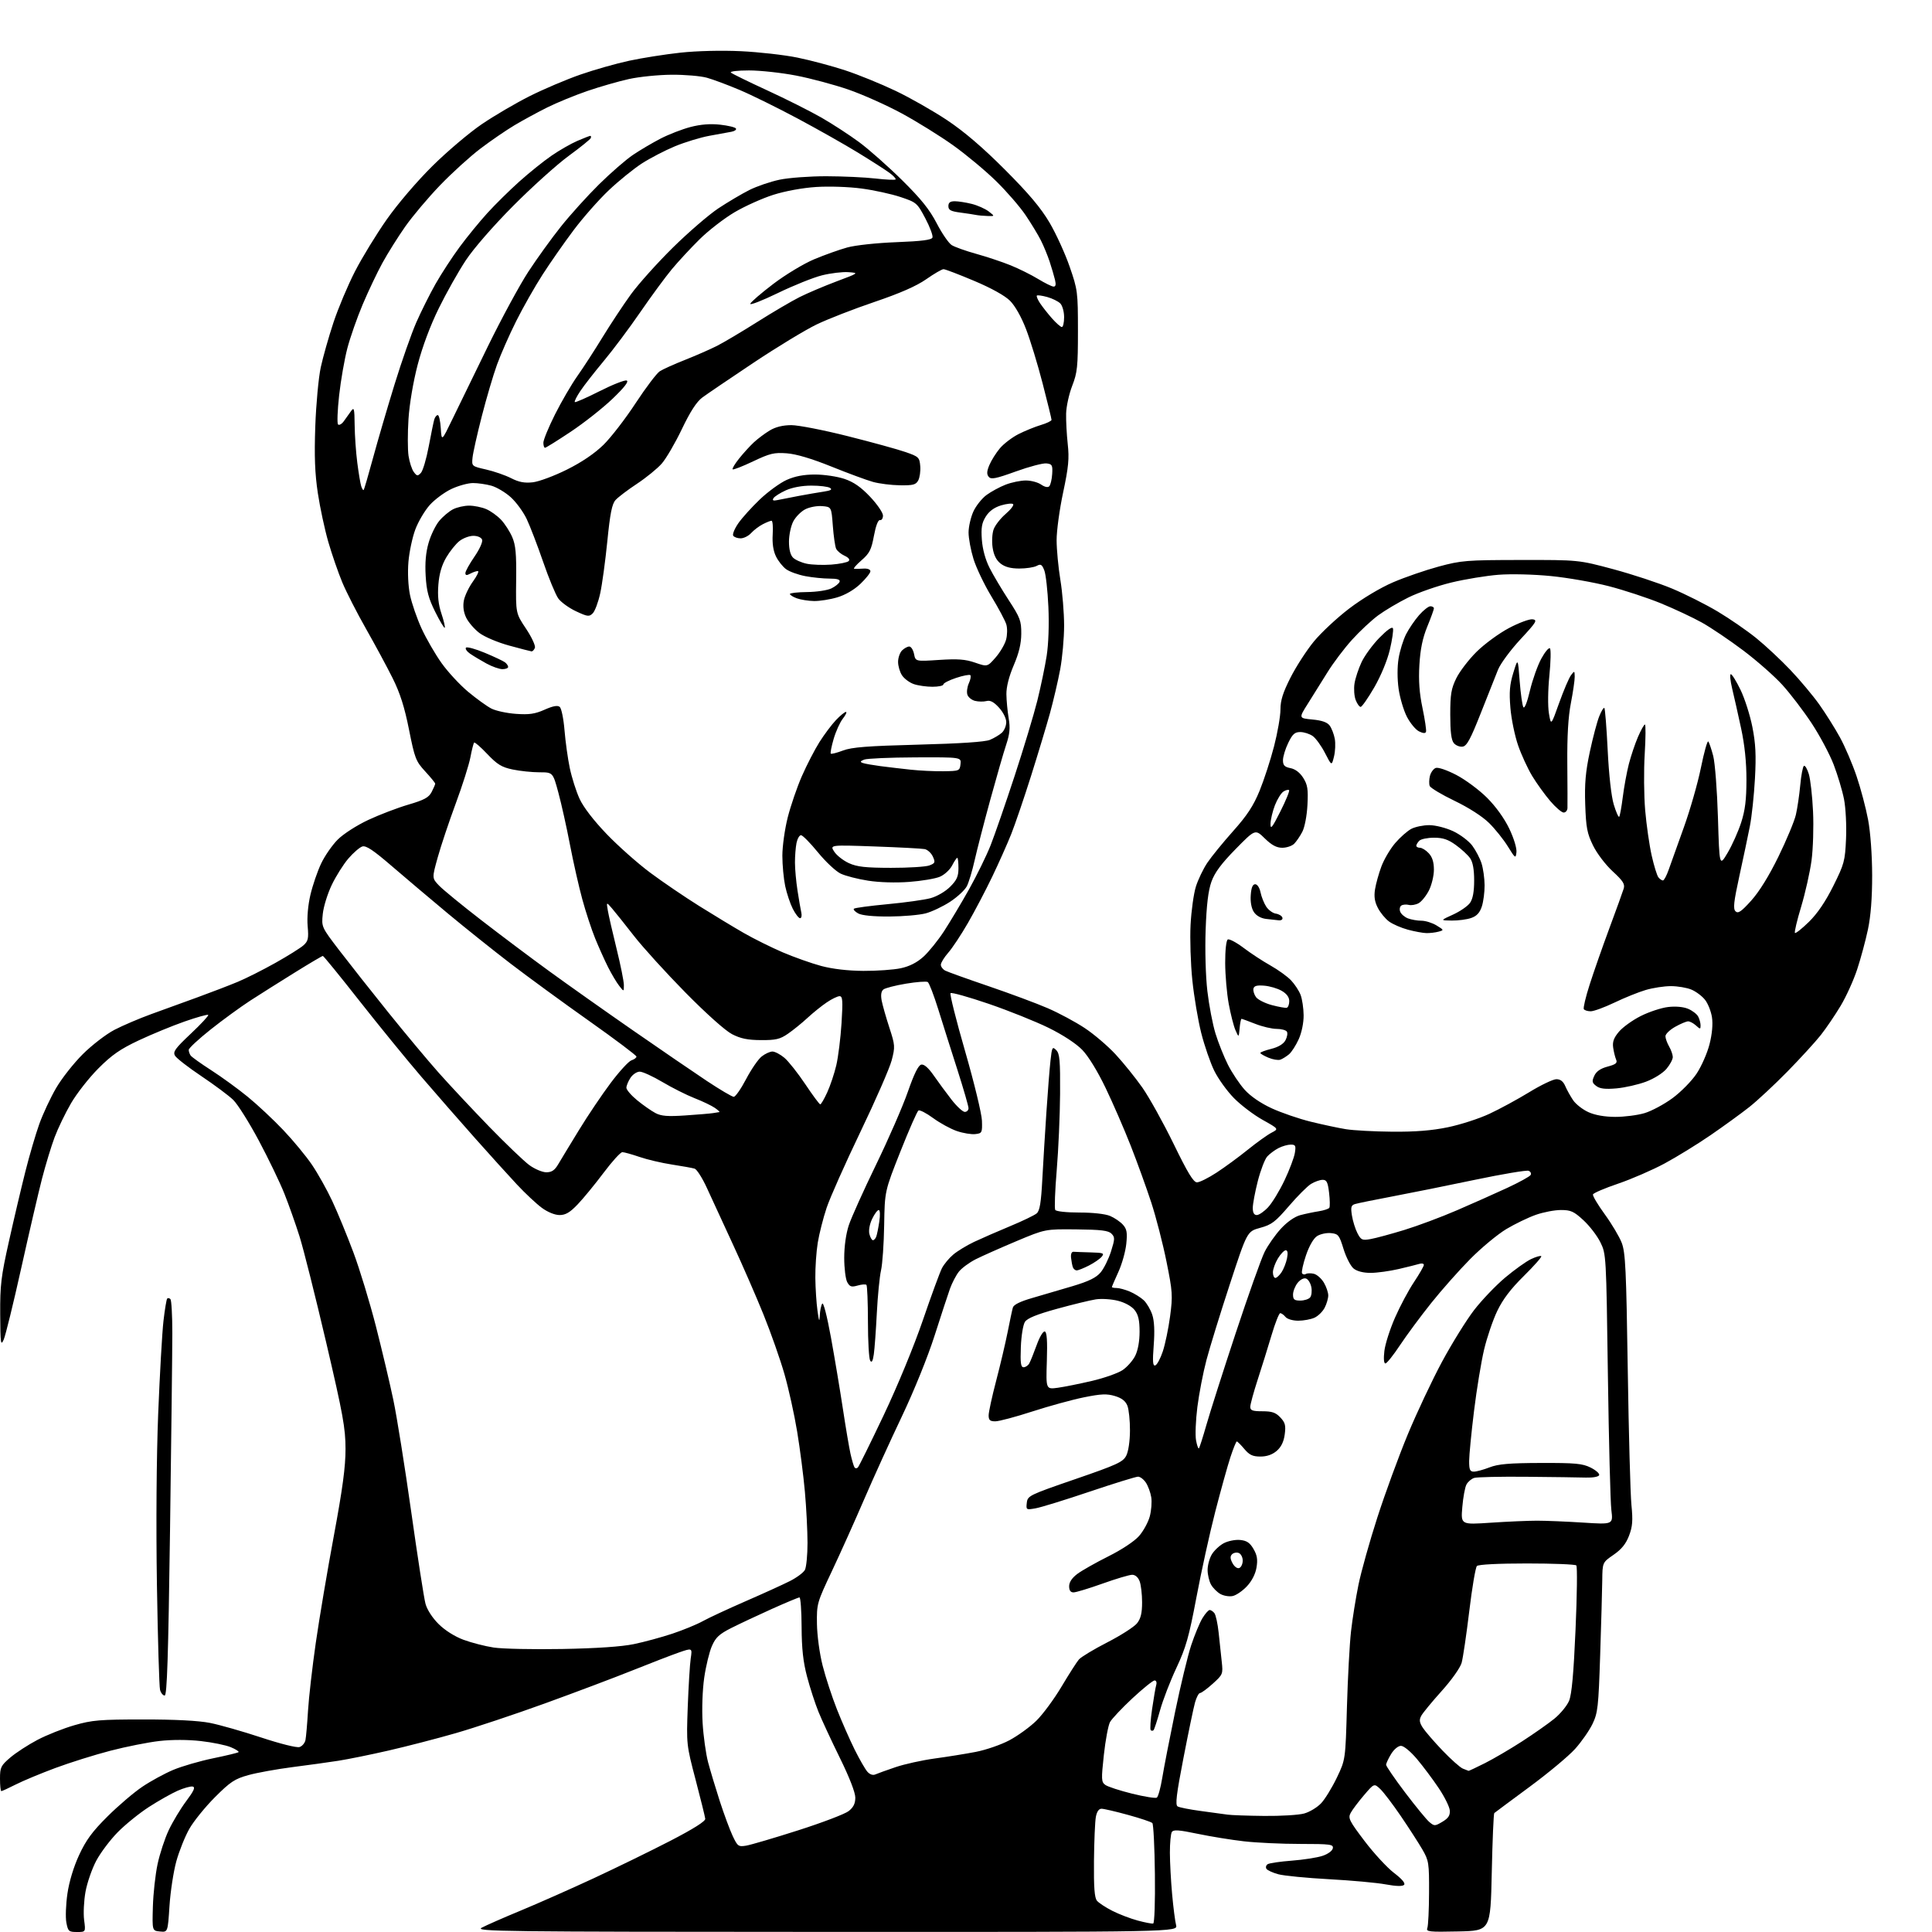 <?xml version="1.0" encoding="UTF-8" standalone="no"?>
<svg 
  version="1.1" 
  xmlns="http://www.w3.org/2000/svg" 
  xmlns:xlink="http://www.w3.org/1999/xlink" 
  xmlns:svg="http://www.w3.org/2000/svg"
  xmlns:rdf="http://www.w3.org/1999/02/22-rdf-syntax-ns#"
  xmlns:cc="http://creativecommons.org/ns#"
  xmlns:dc="http://purl.org/dc/elements/1.1/"
  viewBox="0 0 768 768"
  width="768"
  height="768"
>
<style>svg {background-color: white; }</style>"
<path stroke="none" fill="black" fill-rule="evenodd" d="M30.58,768.00C27.34,768.00 27.04,767.73 26.38,764.25C25.99,762.19 26.18,757.02 26.80,752.77C27.49,747.99 29.26,742.14 31.44,737.42C34.19,731.48 36.68,728.08 42.73,722.07C47.00,717.82 53.23,712.51 56.56,710.27C59.89,708.02 65.42,705.01 68.85,703.56C72.28,702.12 79.43,700.04 84.73,698.95C90.03,697.86 94.58,696.76 94.83,696.50C95.09,696.24 93.70,695.35 91.73,694.53C89.77,693.71 84.41,692.62 79.83,692.10C74.73,691.52 68.36,691.51 63.40,692.07C58.94,692.57 50.17,694.31 43.90,695.94C37.63,697.57 27.78,700.66 22.00,702.81C16.22,704.96 9.15,707.90 6.28,709.36C3.41,710.81 0.83,712.00 0.53,712.00C0.24,712.00 0.00,709.79 0.00,707.08C0.00,702.55 0.33,701.87 4.09,698.65C6.34,696.73 11.20,693.57 14.89,691.63C18.57,689.69 25.17,687.07 29.55,685.81C36.62,683.77 39.65,683.51 57.00,683.51C69.64,683.50 78.96,683.99 83.50,684.89C87.35,685.65 96.49,688.26 103.82,690.68C111.41,693.19 117.97,694.83 119.07,694.48C120.13,694.14 121.19,692.88 121.43,691.68C121.67,690.48 122.13,685.25 122.44,680.05C122.75,674.86 124.14,662.71 125.53,653.05C126.92,643.40 130.15,624.25 132.71,610.50C136.18,591.84 137.36,583.09 137.35,576.00C137.34,567.69 136.37,562.35 129.63,533.50C125.38,515.35 120.63,496.45 119.07,491.50C117.51,486.55 114.80,478.90 113.05,474.50C111.30,470.10 106.72,460.60 102.88,453.39C99.03,446.18 94.45,438.90 92.69,437.21C90.94,435.51 85.26,431.29 80.08,427.81C74.90,424.34 70.18,420.68 69.58,419.67C68.66,418.10 69.57,416.83 75.88,410.88C79.94,407.06 83.04,403.71 82.78,403.44C82.51,403.17 78.29,404.35 73.39,406.06C68.50,407.77 60.30,411.15 55.17,413.56C47.78,417.04 44.45,419.35 39.10,424.72C35.38,428.45 30.49,434.69 28.23,438.58C25.96,442.47 23.03,448.55 21.71,452.08C20.38,455.61 18.14,463.00 16.71,468.50C15.29,474.00 11.58,489.98 8.46,504.00C5.35,518.02 2.20,530.85 1.48,532.50C0.30,535.19 0.15,534.13 0.08,522.42C0.01,510.89 0.42,507.44 3.56,493.42C5.51,484.66 8.44,472.24 10.06,465.81C11.67,459.38 14.18,450.83 15.62,446.81C17.06,442.79 20.06,436.38 22.28,432.56C24.49,428.74 29.28,422.67 32.90,419.06C36.53,415.45 42.20,411.09 45.50,409.37C48.80,407.66 55.33,404.87 60.00,403.17C64.67,401.48 73.00,398.45 78.50,396.45C84.00,394.44 91.20,391.68 94.50,390.30C97.80,388.93 104.55,385.53 109.50,382.75C114.45,379.97 119.47,376.83 120.65,375.77C122.50,374.10 122.73,373.07 122.30,368.17C122.00,364.74 122.43,359.81 123.40,355.69C124.28,351.94 126.19,346.37 127.64,343.30C129.09,340.23 132.07,335.93 134.26,333.74C136.50,331.50 141.79,328.10 146.37,325.95C150.84,323.86 158.03,321.11 162.34,319.85C168.68,317.99 170.45,317.02 171.59,314.82C172.37,313.32 173.00,311.84 173.00,311.53C173.00,311.21 171.21,309.01 169.01,306.63C165.30,302.60 164.87,301.49 162.59,290.05C160.81,281.10 159.06,275.59 156.11,269.65C153.88,265.17 149.12,256.34 145.53,250.02C141.94,243.71 137.67,235.36 136.05,231.47C134.43,227.57 131.94,220.36 130.51,215.44C129.09,210.52 127.21,201.78 126.34,196.00C125.17,188.19 124.91,181.40 125.33,169.50C125.64,160.70 126.62,150.12 127.51,146.00C128.41,141.88 130.68,133.85 132.57,128.16C134.46,122.47 138.30,113.35 141.11,107.89C143.91,102.43 149.60,93.13 153.74,87.23C158.10,81.02 165.75,72.08 171.89,66.00C177.73,60.22 186.56,52.74 191.50,49.38C196.45,46.01 205.04,40.98 210.60,38.19C216.15,35.41 225.19,31.57 230.69,29.66C236.19,27.74 244.92,25.26 250.09,24.15C255.27,23.03 264.45,21.59 270.50,20.93C277.02,20.23 286.80,19.99 294.50,20.35C301.65,20.69 311.77,21.83 317.00,22.90C322.23,23.97 330.77,26.25 336.00,27.97C341.23,29.69 350.23,33.35 356.00,36.11C361.77,38.86 371.00,44.12 376.50,47.78C383.30,52.32 390.66,58.61 399.50,67.47C408.97,76.96 413.78,82.67 417.21,88.50C419.80,92.90 423.40,100.78 425.20,106.00C428.39,115.20 428.49,116.01 428.50,131.50C428.50,145.79 428.26,148.13 426.21,153.39C424.96,156.62 423.87,161.57 423.80,164.39C423.73,167.20 424.02,172.65 424.44,176.50C425.08,182.28 424.76,185.64 422.61,195.77C421.17,202.51 420.01,211.06 420.02,214.77C420.03,218.47 420.70,225.55 421.51,230.50C422.33,235.45 422.99,243.61 423.00,248.64C423.00,253.67 422.29,261.54 421.43,266.14C420.57,270.74 418.74,278.55 417.38,283.50C416.01,288.45 412.62,299.70 409.84,308.50C407.06,317.30 403.52,327.66 401.99,331.53C400.45,335.39 397.05,343.03 394.42,348.51C391.79,353.99 387.44,362.27 384.75,366.93C382.07,371.58 378.55,376.89 376.93,378.73C375.32,380.57 374.00,382.71 374.00,383.50C374.00,384.29 374.79,385.34 375.75,385.84C376.71,386.34 384.48,389.13 393.00,392.03C401.52,394.94 412.10,398.87 416.50,400.78C420.90,402.68 427.49,406.22 431.15,408.64C434.81,411.05 440.35,415.77 443.46,419.13C446.57,422.49 451.36,428.43 454.10,432.33C456.84,436.24 462.43,446.31 466.53,454.71C472.16,466.28 474.42,470.00 475.83,470.00C476.85,470.00 480.35,468.26 483.59,466.14C486.84,464.02 492.43,459.93 496.00,457.04C499.57,454.16 503.82,451.11 505.43,450.28C508.36,448.76 508.36,448.76 501.93,445.17C498.39,443.20 493.25,439.30 490.50,436.50C487.75,433.70 484.22,428.79 482.66,425.59C481.10,422.39 478.78,415.66 477.51,410.64C476.24,405.61 474.64,396.16 473.97,389.63C473.30,383.11 472.98,373.21 473.27,367.63C473.56,362.06 474.51,355.23 475.38,352.45C476.25,349.68 478.30,345.40 479.94,342.95C481.59,340.50 486.21,334.83 490.22,330.34C495.77,324.12 498.26,320.32 500.71,314.34C502.47,310.03 505.06,302.07 506.46,296.66C507.86,291.25 509.00,284.66 509.00,282.03C509.00,278.42 509.99,275.29 512.99,269.37C515.18,265.04 519.34,258.60 522.24,255.05C525.14,251.51 531.51,245.57 536.39,241.86C541.62,237.89 548.77,233.62 553.78,231.47C558.45,229.46 566.61,226.65 571.89,225.22C580.90,222.79 582.94,222.63 604.50,222.60C627.50,222.57 627.50,222.57 641.29,226.26C648.87,228.30 659.39,231.76 664.65,233.96C669.92,236.16 678.11,240.28 682.86,243.12C687.61,245.96 694.50,250.71 698.16,253.68C701.83,256.65 707.93,262.35 711.72,266.34C715.51,270.33 720.68,276.50 723.20,280.05C725.72,283.60 729.42,289.48 731.41,293.12C733.41,296.75 736.38,303.71 738.02,308.57C739.67,313.44 741.73,321.22 742.60,325.87C743.54,330.90 744.19,339.84 744.21,347.91C744.22,356.96 743.66,364.17 742.53,369.50C741.60,373.90 739.68,381.02 738.26,385.32C736.85,389.63 733.89,396.15 731.69,399.82C729.49,403.50 725.95,408.71 723.82,411.42C721.69,414.12 715.72,420.65 710.56,425.92C705.39,431.19 698.54,437.57 695.33,440.10C692.13,442.63 685.23,447.63 680.00,451.23C674.77,454.82 666.54,459.89 661.70,462.50C656.86,465.10 648.55,468.71 643.23,470.52C637.92,472.32 633.42,474.25 633.23,474.80C633.05,475.36 635.16,478.91 637.92,482.70C640.68,486.49 643.71,491.59 644.66,494.04C646.14,497.91 646.46,504.57 647.06,544.50C647.44,569.80 648.10,593.98 648.52,598.23C649.14,604.49 648.96,606.81 647.56,610.49C646.32,613.73 644.56,615.89 641.41,618.06C637.00,621.10 637.00,621.10 636.92,628.30C636.87,632.26 636.50,645.62 636.09,658.00C635.42,678.56 635.15,680.91 633.05,685.28C631.79,687.91 628.67,692.38 626.13,695.21C623.58,698.05 615.42,704.85 608.00,710.32C600.58,715.80 594.27,720.48 594.00,720.72C593.73,720.96 593.27,731.59 593.00,744.33C592.50,767.50 592.50,767.50 579.63,767.78C568.03,768.03 566.82,767.90 567.39,766.42C567.74,765.51 568.05,759.17 568.07,752.33C568.12,740.56 567.97,739.62 565.41,735.19C563.91,732.61 560.07,726.65 556.87,721.95C553.67,717.25 549.98,712.39 548.65,711.14C546.25,708.89 546.25,708.89 542.19,713.64C539.96,716.25 537.58,719.41 536.91,720.67C535.81,722.73 536.31,723.76 542.42,731.82C546.12,736.70 551.39,742.41 554.12,744.50C557.35,746.96 558.76,748.64 558.13,749.27C557.50,749.90 554.93,749.83 550.83,749.07C547.35,748.42 537.24,747.50 528.38,747.02C519.51,746.54 510.41,745.65 508.17,745.05C505.92,744.44 503.78,743.46 503.41,742.86C503.05,742.26 503.29,741.44 503.95,741.03C504.62,740.62 508.91,739.99 513.50,739.64C518.09,739.29 523.56,738.44 525.66,737.75C527.84,737.04 529.62,735.75 529.81,734.75C530.12,733.15 528.97,733.00 516.82,732.99C509.50,732.99 499.45,732.52 494.50,731.95C489.55,731.39 481.25,730.04 476.06,728.96C468.61,727.40 466.46,727.25 465.83,728.24C465.39,728.93 465.04,732.65 465.05,736.50C465.06,740.35 465.46,747.77 465.94,753.00C466.41,758.23 467.12,763.74 467.51,765.25C468.22,768.00 468.22,768.00 328.36,767.96C198.53,767.92 188.72,767.80 191.50,766.29C193.15,765.39 200.12,762.33 207.00,759.48C213.88,756.63 226.93,750.85 236.00,746.64C245.07,742.42 258.80,735.72 266.50,731.74C275.64,727.01 280.45,723.98 280.35,723.00C280.26,722.17 278.54,715.20 276.52,707.50C272.87,693.61 272.85,693.38 273.39,678.50C273.70,670.25 274.23,661.60 274.57,659.27C275.21,655.04 275.21,655.04 269.85,656.90C266.91,657.93 258.65,661.11 251.50,663.98C244.35,666.85 228.68,672.76 216.68,677.11C204.68,681.46 188.70,686.79 181.18,688.95C173.66,691.12 161.65,694.22 154.50,695.86C147.35,697.50 138.35,699.33 134.50,699.93C130.65,700.53 122.43,701.67 116.23,702.46C110.04,703.26 102.16,704.68 98.73,705.63C93.30,707.14 91.59,708.27 85.43,714.43C81.55,718.32 76.97,723.98 75.26,727.00C73.54,730.02 71.22,735.83 70.09,739.90C68.97,743.97 67.74,751.98 67.37,757.70C66.70,768.10 66.70,768.10 63.60,767.80C60.50,767.50 60.50,767.50 60.77,758.00C60.91,752.77 61.76,745.12 62.64,741.00C63.52,736.88 65.52,730.79 67.09,727.48C68.65,724.17 71.77,718.99 74.02,715.98C77.10,711.86 77.74,710.42 76.60,710.18C75.77,710.01 73.06,710.77 70.58,711.86C68.10,712.96 62.96,715.87 59.15,718.33C55.34,720.80 49.78,725.30 46.79,728.34C43.80,731.38 39.96,736.48 38.26,739.68C36.56,742.88 34.64,748.42 33.99,752.00C33.34,755.58 33.10,760.64 33.44,763.25C34.07,768.00 34.07,768.00 30.58,768.00zM458.41,764.63C458.93,764.49 459.22,756.01 459.09,744.95C458.97,734.25 458.51,725.14 458.08,724.70C457.65,724.25 453.29,722.79 448.40,721.45C443.51,720.10 438.77,719.00 437.87,719.00C436.80,719.00 436.01,720.15 435.62,722.25C435.28,724.04 434.95,731.91 434.87,739.74C434.77,750.22 435.08,754.40 436.06,755.57C436.78,756.44 439.55,758.26 442.20,759.60C444.86,760.95 449.39,762.68 452.26,763.45C455.14,764.23 457.91,764.76 458.41,764.63zM296.58,733.68C298.38,733.39 307.69,730.65 317.27,727.59C326.86,724.53 335.90,721.08 337.35,719.94C339.26,718.44 340.00,716.93 340.00,714.56C340.00,712.56 337.63,706.45 333.92,698.92C330.57,692.12 326.73,683.85 325.38,680.53C324.03,677.21 321.98,670.90 320.82,666.50C319.27,660.64 318.69,655.36 318.65,646.75C318.62,640.29 318.24,635.00 317.80,635.00C317.37,635.00 312.42,637.07 306.80,639.59C301.18,642.12 293.94,645.52 290.71,647.15C285.92,649.57 284.50,650.88 283.00,654.31C281.99,656.61 280.61,662.28 279.94,666.90C279.24,671.78 278.97,679.33 279.30,684.90C279.62,690.18 280.60,697.20 281.47,700.50C282.35,703.80 284.43,710.74 286.10,715.91C287.78,721.09 290.08,727.33 291.23,729.77C293.19,733.93 293.52,734.18 296.58,733.68zM573.38,724.18C575.73,722.78 576.45,721.68 576.32,719.71C576.22,718.27 574.24,714.26 571.91,710.80C569.59,707.33 565.70,702.14 563.27,699.25C560.74,696.25 558.02,694.00 556.91,694.00C555.80,694.00 554.13,695.38 552.99,697.25C551.90,699.04 551.01,700.96 551.00,701.53C551.00,702.09 554.39,707.04 558.54,712.53C562.69,718.01 567.02,723.29 568.17,724.27C570.17,725.96 570.40,725.95 573.38,724.18zM502.50,721.86C509.10,721.93 516.27,721.50 518.44,720.89C520.61,720.29 523.65,718.45 525.19,716.80C526.73,715.15 529.53,710.58 531.42,706.65C534.84,699.50 534.84,699.50 535.43,678.50C535.76,666.95 536.49,653.45 537.05,648.50C537.61,643.55 538.94,635.23 540.01,630.00C541.07,624.77 544.45,612.72 547.52,603.21C550.58,593.70 556.03,578.85 559.61,570.21C563.20,561.57 569.34,548.54 573.26,541.26C577.19,533.98 582.90,524.78 585.95,520.81C589.01,516.84 594.56,511.03 598.29,507.89C602.03,504.75 606.67,501.43 608.62,500.51C610.57,499.59 612.40,499.06 612.68,499.35C612.97,499.63 609.85,503.17 605.75,507.22C600.52,512.38 597.38,516.52 595.17,521.15C593.44,524.77 591.09,531.67 589.95,536.48C588.81,541.29 587.00,552.26 585.95,560.86C584.89,569.46 584.02,578.41 584.01,580.75C584.00,584.24 584.33,585.00 585.87,585.00C586.91,585.00 589.72,584.24 592.12,583.30C595.56,581.97 599.93,581.59 612.50,581.55C626.23,581.51 629.04,581.77 632.29,583.38C634.37,584.42 635.91,585.77 635.70,586.38C635.48,587.03 633.26,587.44 630.41,587.36C627.71,587.28 617.06,587.13 606.75,587.04C596.44,586.94 587.10,587.15 586.00,587.50C584.90,587.85 583.52,589.03 582.94,590.12C582.35,591.21 581.61,595.25 581.29,599.10C580.70,606.10 580.70,606.10 592.60,605.30C599.15,604.86 607.42,604.50 611.00,604.50C614.58,604.50 622.84,604.84 629.37,605.26C641.25,606.02 641.25,606.02 640.54,600.26C640.15,597.09 639.53,572.90 639.16,546.50C638.50,498.83 638.48,498.47 636.16,493.80C634.88,491.21 631.85,487.27 629.43,485.05C625.65,481.55 624.42,481.00 620.50,481.00C618.00,481.00 613.49,481.86 610.49,482.92C607.48,483.98 602.21,486.53 598.76,488.59C595.32,490.66 588.90,495.98 584.50,500.42C580.10,504.86 573.08,512.77 568.91,518.00C564.73,523.23 559.16,530.76 556.51,534.75C553.87,538.74 551.26,542.00 550.71,542.00C550.11,542.00 549.95,540.05 550.31,537.03C550.63,534.29 552.54,528.33 554.54,523.78C556.54,519.22 559.93,512.86 562.09,509.64C564.24,506.41 566.00,503.34 566.00,502.82C566.00,502.29 565.21,502.11 564.25,502.40C563.29,502.70 559.58,503.62 556.00,504.46C552.42,505.29 547.41,505.98 544.86,505.99C541.91,505.99 539.44,505.36 538.07,504.25C536.89,503.29 535.10,499.80 534.08,496.50C532.38,490.95 532.00,490.48 529.05,490.18C527.29,490.01 524.81,490.55 523.54,491.38C522.12,492.31 520.40,495.31 519.13,499.08C517.98,502.48 517.29,505.66 517.59,506.15C517.89,506.63 518.58,506.76 519.13,506.42C519.67,506.09 521.11,506.06 522.32,506.36C523.53,506.67 525.30,508.24 526.26,509.86C527.22,511.48 528.00,513.77 528.00,514.95C528.00,516.13 527.36,518.34 526.57,519.85C525.79,521.37 523.97,523.15 522.53,523.81C521.09,524.46 518.18,525.00 516.08,525.00C513.89,525.00 511.71,524.36 511.00,523.50C510.32,522.67 509.37,522.00 508.91,522.00C508.44,522.00 506.89,525.94 505.46,530.75C504.03,535.56 501.54,543.55 499.93,548.50C498.32,553.45 497.00,558.29 497.00,559.25C497.00,560.67 497.90,561.00 501.83,561.00C505.66,561.00 507.13,561.51 508.96,563.46C510.89,565.51 511.18,566.63 510.70,570.21C510.31,573.12 509.29,575.22 507.51,576.75C505.77,578.24 503.59,579.00 501.03,579.00C497.98,579.00 496.65,578.38 494.65,576.00C493.27,574.35 491.91,573.00 491.65,573.00C491.38,573.00 490.24,575.81 489.11,579.25C487.98,582.69 485.26,592.48 483.06,601.00C480.87,609.52 477.50,624.83 475.59,635.01C472.63,650.71 471.42,654.96 467.64,663.01C465.19,668.23 462.26,675.82 461.14,679.87C460.01,683.93 458.84,687.49 458.54,687.79C458.24,688.09 457.74,688.07 457.42,687.75C457.10,687.43 457.35,683.64 457.98,679.34C458.61,675.03 459.35,670.71 459.63,669.75C459.91,668.79 459.61,668.00 458.96,668.00C458.32,668.00 454.35,671.20 450.14,675.11C445.94,679.03 441.93,683.29 441.23,684.58C440.54,685.88 439.44,691.74 438.80,697.60C437.74,707.37 437.78,708.37 439.38,709.53C440.33,710.23 445.11,711.79 450.00,713.00C454.88,714.21 459.31,714.92 459.85,714.59C460.38,714.26 461.36,710.73 462.01,706.75C462.66,702.76 464.96,690.95 467.12,680.50C469.28,670.05 472.16,658.12 473.52,654.00C474.89,649.88 476.90,645.04 477.99,643.25C479.08,641.46 480.37,640.00 480.86,640.00C481.35,640.00 482.20,640.56 482.74,641.25C483.29,641.94 484.05,645.42 484.43,649.00C484.81,652.58 485.36,657.77 485.66,660.54C486.20,665.44 486.10,665.68 482.10,669.29C479.84,671.33 477.57,673.00 477.04,673.00C476.52,673.00 475.62,674.69 475.04,676.75C474.46,678.81 472.39,688.78 470.43,698.90C467.65,713.23 467.14,717.47 468.11,718.07C468.80,718.50 473.00,719.32 477.43,719.91C481.87,720.49 486.62,721.14 488.00,721.35C489.38,721.56 495.90,721.79 502.50,721.86zM347.94,705.37C348.80,704.99 352.43,703.68 356.00,702.47C359.57,701.26 366.55,699.72 371.50,699.04C376.45,698.37 383.81,697.19 387.86,696.41C391.91,695.63 397.95,693.55 401.28,691.77C404.61,689.99 409.42,686.51 411.96,684.02C414.51,681.53 419.00,675.45 421.95,670.50C424.90,665.55 428.01,660.68 428.87,659.68C429.73,658.68 434.83,655.60 440.22,652.84C445.60,650.08 450.90,646.67 452.00,645.27C453.48,643.39 454.00,641.22 454.00,636.93C454.00,633.74 453.56,629.98 453.02,628.57C452.43,627.00 451.28,626.00 450.07,626.00C448.97,626.00 443.68,627.57 438.29,629.50C432.91,631.42 427.71,633.00 426.75,633.00C425.56,633.00 425.00,632.22 425.00,630.55C425.00,628.96 426.13,627.25 428.25,625.66C430.04,624.31 435.59,621.18 440.58,618.68C445.92,616.02 450.95,612.68 452.79,610.59C454.51,608.63 456.43,605.12 457.05,602.80C457.68,600.47 457.94,597.05 457.64,595.18C457.34,593.31 456.39,590.71 455.52,589.39C454.66,588.08 453.25,587.00 452.39,587.00C451.53,587.00 442.88,589.68 433.16,592.95C423.45,596.23 413.78,599.21 411.67,599.58C407.92,600.24 407.85,600.20 408.17,597.38C408.49,594.59 409.10,594.29 427.37,588.00C444.05,582.26 446.41,581.17 447.69,578.67C448.55,577.01 449.16,572.90 449.18,568.67C449.20,564.73 448.74,560.29 448.16,558.80C447.41,556.92 445.91,555.75 443.18,554.94C440.00,553.98 437.71,554.08 430.88,555.46C426.27,556.39 417.06,558.92 410.41,561.07C403.76,563.23 397.13,565.00 395.66,565.00C393.53,565.00 393.00,564.53 393.00,562.63C393.00,561.33 394.34,555.16 395.98,548.91C397.62,542.67 399.67,533.94 400.55,529.53C401.42,525.11 402.35,520.72 402.63,519.77C402.95,518.63 405.56,517.35 410.31,515.98C414.26,514.84 421.46,512.73 426.31,511.28C432.84,509.33 435.74,507.91 437.52,505.80C438.83,504.23 440.69,500.47 441.65,497.45C443.22,492.46 443.23,491.81 441.82,490.39C440.58,489.15 437.65,488.80 427.88,488.70C415.50,488.57 415.50,488.57 404.00,493.40C397.68,496.06 390.41,499.29 387.85,500.58C385.29,501.88 382.28,504.10 381.16,505.52C380.04,506.95 378.45,510.00 377.62,512.31C376.80,514.61 374.04,523.02 371.49,531.00C368.81,539.38 363.34,552.89 358.53,563.00C353.95,572.62 347.19,587.48 343.52,596.00C339.85,604.52 334.10,617.32 330.75,624.42C324.76,637.10 324.64,637.50 324.75,645.49C324.82,650.14 325.78,657.25 327.00,662.07C328.17,666.70 330.74,674.55 332.70,679.50C334.66,684.45 337.83,691.65 339.74,695.50C341.66,699.35 343.93,703.30 344.80,704.29C345.76,705.37 346.98,705.80 347.94,705.37zM583.78,703.94C583.93,703.97 586.86,702.60 590.28,700.88C593.70,699.16 600.33,695.28 605.00,692.26C609.67,689.24 615.47,685.17 617.87,683.22C620.27,681.27 622.91,678.06 623.73,676.10C624.79,673.57 625.54,665.35 626.30,647.80C626.90,634.19 627.04,622.71 626.61,622.28C626.18,621.85 617.35,621.50 606.97,621.50C595.66,621.50 587.71,621.90 587.10,622.51C586.54,623.06 585.17,631.16 584.05,640.51C582.92,649.85 581.56,659.08 581.02,661.00C580.45,662.99 577.03,667.83 573.05,672.24C569.22,676.50 565.58,680.92 564.97,682.06C564.09,683.70 564.23,684.70 565.60,686.82C566.56,688.29 570.08,692.36 573.42,695.86C576.77,699.36 580.40,702.60 581.50,703.05C582.60,703.50 583.63,703.90 583.78,703.94zM65.46,674.00C64.78,674.00 63.96,672.99 63.62,671.75C63.29,670.51 62.73,651.73 62.38,630.00C62.00,606.05 62.20,579.28 62.88,562.00C63.51,546.33 64.45,529.73 64.98,525.11C65.51,520.50 66.18,516.49 66.47,516.19C66.76,515.90 67.34,516.00 67.75,516.42C68.16,516.83 68.50,522.87 68.50,529.83C68.50,536.80 68.09,572.09 67.59,608.25C66.89,658.88 66.40,674.00 65.46,674.00zM223.50,655.50C237.17,655.25 247.11,654.57 251.98,653.56C256.09,652.71 262.97,650.84 267.28,649.41C271.58,647.97 276.99,645.75 279.30,644.47C281.61,643.18 289.25,639.63 296.28,636.56C303.32,633.50 311.29,629.87 314.00,628.50C316.71,627.13 319.39,625.13 319.96,624.07C320.53,623.00 321.00,618.16 321.00,613.32C320.99,608.47 320.53,599.33 319.96,593.00C319.40,586.67 318.01,575.93 316.89,569.13C315.77,562.32 313.49,552.01 311.83,546.22C310.17,540.42 306.43,529.79 303.52,522.59C300.61,515.39 295.10,502.75 291.27,494.50C287.45,486.25 282.83,476.25 281.02,472.27C279.21,468.30 277.00,464.83 276.11,464.55C275.23,464.28 271.18,463.55 267.13,462.93C263.07,462.31 257.26,460.95 254.22,459.90C251.18,458.86 248.10,458.00 247.39,458.00C246.67,458.00 243.30,461.71 239.90,466.25C236.49,470.79 231.88,476.41 229.64,478.75C226.55,481.99 224.83,483.00 222.44,483.00C220.56,483.00 217.73,481.85 215.40,480.14C213.26,478.57 208.80,474.40 205.50,470.87C202.20,467.34 194.71,459.06 188.85,452.47C183.00,445.89 173.38,434.88 167.47,428.00C161.57,421.12 150.47,407.51 142.80,397.75C135.13,387.99 128.63,380.00 128.34,380.00C128.05,380.00 123.02,382.97 117.16,386.61C111.30,390.24 103.35,395.26 99.50,397.75C95.65,400.25 88.56,405.41 83.75,409.23C78.94,413.05 75.01,416.70 75.02,417.34C75.02,417.98 75.36,418.98 75.77,419.57C76.17,420.16 79.88,422.81 84.00,425.46C88.12,428.11 94.65,432.86 98.50,436.01C102.35,439.15 108.71,445.11 112.63,449.24C116.55,453.37 121.67,459.56 124.00,463.00C126.34,466.45 129.97,472.92 132.06,477.39C134.16,481.87 137.93,491.03 140.45,497.76C142.97,504.49 147.01,517.76 149.44,527.25C151.86,536.74 154.98,549.90 156.36,556.50C157.75,563.10 160.95,583.12 163.47,601.00C165.99,618.88 168.54,635.29 169.13,637.48C169.77,639.87 171.86,643.11 174.35,645.58C176.86,648.08 180.76,650.54 184.23,651.83C187.38,653.00 192.78,654.39 196.23,654.92C199.68,655.45 211.95,655.71 223.50,655.50zM490.00,634.45C488.62,634.74 486.42,634.37 485.11,633.63C483.80,632.89 482.12,631.20 481.40,629.89C480.67,628.58 480.05,625.99 480.04,624.15C480.02,622.31 480.76,619.53 481.68,617.96C482.60,616.40 484.74,614.38 486.43,613.47C488.14,612.56 491.03,611.98 492.95,612.16C495.61,612.42 496.84,613.25 498.29,615.74C499.74,618.23 500.01,619.96 499.48,623.13C499.04,625.73 497.61,628.51 495.64,630.60C493.91,632.43 491.38,634.17 490.00,634.45zM492.63,623.31C493.38,623.02 494.00,621.70 494.00,620.36C494.00,619.03 493.29,617.67 492.43,617.34C491.57,617.01 490.36,617.24 489.75,617.85C488.94,618.66 488.99,619.61 489.95,621.40C490.70,622.80 491.84,623.62 492.63,623.31zM341.02,583.34C341.46,582.88 346.09,573.50 351.31,562.50C356.79,550.96 363.37,535.00 366.87,524.75C370.21,514.99 373.62,505.71 374.44,504.12C375.26,502.54 377.28,500.10 378.94,498.71C380.59,497.31 384.32,495.05 387.22,493.67C390.13,492.30 396.55,489.50 401.50,487.44C406.45,485.39 411.22,483.09 412.10,482.34C413.32,481.29 413.85,478.11 414.34,468.73C414.70,462.01 415.43,449.98 415.97,442.00C416.50,434.02 417.22,424.87 417.58,421.65C418.17,416.22 418.34,415.91 419.86,417.43C421.25,418.83 421.48,421.47 421.40,434.79C421.34,443.43 420.74,457.12 420.06,465.21C419.38,473.30 419.12,480.39 419.47,480.96C419.84,481.56 423.95,482.00 429.09,482.00C434.42,482.00 439.37,482.55 441.28,483.36C443.05,484.11 445.35,485.68 446.39,486.85C447.94,488.59 448.18,489.96 447.71,494.49C447.40,497.52 445.99,502.53 444.57,505.62C443.16,508.71 442.00,511.41 442.00,511.62C442.00,511.83 442.85,512.00 443.88,512.00C444.91,512.00 447.27,512.64 449.13,513.42C450.98,514.20 453.47,515.76 454.66,516.87C455.84,517.99 457.37,520.58 458.04,522.62C458.86,525.11 459.05,529.14 458.62,534.76C458.12,541.31 458.25,543.09 459.24,542.77C459.93,542.55 461.28,540.06 462.22,537.24C463.17,534.41 464.48,528.12 465.13,523.26C466.22,515.03 466.12,513.50 463.69,501.46C462.25,494.33 459.53,483.77 457.64,478.00C455.75,472.23 452.09,462.10 449.50,455.50C446.91,448.90 442.41,438.54 439.50,432.48C436.30,425.81 432.63,419.83 430.19,417.32C427.75,414.81 422.49,411.36 416.83,408.58C411.70,406.06 400.98,401.76 393.01,399.03C385.04,396.31 378.22,394.40 377.85,394.79C377.48,395.18 380.10,405.62 383.68,418.00C387.25,430.38 390.25,442.75 390.34,445.50C390.49,450.28 390.38,450.51 387.69,450.82C386.14,451.00 382.85,450.46 380.37,449.61C377.90,448.77 373.66,446.45 370.96,444.47C368.25,442.48 365.61,441.12 365.10,441.44C364.58,441.76 361.35,449.11 357.92,457.76C351.69,473.50 351.69,473.50 351.47,487.00C351.35,494.43 350.79,502.52 350.22,505.00C349.65,507.48 348.90,515.12 348.55,522.00C348.20,528.88 347.66,536.25 347.35,538.38C346.95,541.11 346.52,541.85 345.91,540.88C345.42,540.12 345.02,533.16 345.02,525.42C345.01,517.67 344.74,511.07 344.42,510.76C344.11,510.44 342.53,510.56 340.92,511.02C338.46,511.73 337.80,511.51 336.79,509.68C336.13,508.48 335.59,504.12 335.59,500.00C335.59,495.42 336.31,490.36 337.43,487.00C338.43,483.98 343.30,473.18 348.24,463.00C353.19,452.82 358.87,439.78 360.88,434.01C363.39,426.80 365.07,423.42 366.24,423.19C367.35,422.98 369.10,424.52 371.22,427.59C373.03,430.19 376.20,434.50 378.27,437.16C380.35,439.82 382.71,442.00 383.52,442.00C384.34,442.00 385.00,441.33 385.00,440.52C385.00,439.71 383.01,432.85 380.59,425.27C378.16,417.70 374.73,406.88 372.98,401.24C371.22,395.60 369.34,390.71 368.79,390.37C368.24,390.03 364.35,390.32 360.15,391.02C355.94,391.72 351.90,392.76 351.17,393.33C350.29,394.03 350.06,395.48 350.47,397.71C350.82,399.55 352.19,404.38 353.52,408.45C355.82,415.50 355.86,416.11 354.46,421.49C353.65,424.59 348.06,437.39 342.03,449.93C336.01,462.47 329.96,476.05 328.60,480.11C327.24,484.18 325.65,490.43 325.07,494.00C324.49,497.57 324.06,503.88 324.11,508.00C324.16,512.12 324.54,517.98 324.96,521.00C325.55,525.30 325.75,525.73 325.87,523.00C325.96,521.08 326.39,518.93 326.84,518.23C327.31,517.48 328.73,522.97 330.33,531.73C331.80,539.85 333.93,552.56 335.05,559.96C336.17,567.37 337.54,575.43 338.08,577.87C338.63,580.32 339.34,582.74 339.65,583.25C339.97,583.76 340.58,583.80 341.02,583.34zM476.58,575.75C476.83,575.50 478.17,571.30 479.57,566.40C480.96,561.51 486.19,545.12 491.19,530.00C496.19,514.88 501.37,500.32 502.70,497.66C504.03,495.00 506.95,490.84 509.19,488.41C511.67,485.72 514.66,483.63 516.87,483.04C518.87,482.51 522.17,481.82 524.21,481.50C526.26,481.18 528.16,480.55 528.43,480.11C528.71,479.66 528.67,476.97 528.33,474.14C527.83,469.91 527.37,469.00 525.77,469.00C524.69,469.00 522.61,469.74 521.15,470.63C519.69,471.53 515.72,475.51 512.33,479.47C506.96,485.72 505.47,486.86 500.96,488.08C495.76,489.50 495.76,489.50 488.88,510.50C485.09,522.05 480.91,535.60 479.59,540.61C478.26,545.62 476.64,554.04 475.97,559.32C475.31,564.60 475.07,570.56 475.45,572.56C475.82,574.57 476.33,576.00 476.58,575.75zM420.49,551.66C423.09,551.30 429.20,550.07 434.07,548.93C438.94,547.79 444.40,545.86 446.21,544.66C448.02,543.45 450.29,540.89 451.25,538.98C452.34,536.80 453.00,533.21 453.00,529.38C453.00,524.81 452.50,522.64 451.03,520.76C449.84,519.25 447.18,517.78 444.35,517.07C441.77,516.42 437.82,516.17 435.58,516.52C433.33,516.87 426.39,518.56 420.14,520.28C412.10,522.50 408.39,524.01 407.44,525.45C406.69,526.60 405.97,531.00 405.80,535.50C405.56,541.81 405.79,543.50 406.89,543.50C407.66,543.50 408.67,542.83 409.14,542.00C409.61,541.17 410.93,537.89 412.09,534.70C413.28,531.39 414.68,529.07 415.34,529.29C416.16,529.58 416.39,533.04 416.14,541.00C415.77,552.30 415.77,552.30 420.49,551.66zM516.88,517.00C518.46,517.00 520.22,516.44 520.79,515.75C521.36,515.06 521.58,513.23 521.28,511.67C520.98,510.11 520.05,508.57 519.21,508.25C518.31,507.91 516.94,508.60 515.84,509.94C514.83,511.20 514.00,513.30 514.00,514.61C514.00,516.58 514.51,517.00 516.88,517.00zM506.98,508.00C507.51,508.00 508.63,506.96 509.46,505.70C510.29,504.43 511.26,501.96 511.61,500.20C512.03,498.10 511.86,497.00 511.11,497.00C510.48,497.00 509.08,498.46 507.99,500.25C506.90,502.04 506.01,504.51 506.00,505.75C506.00,506.99 506.44,508.00 506.98,508.00zM428.01,505.00C427.42,505.00 426.73,504.44 426.48,503.75C426.23,503.06 425.91,501.38 425.76,500.00C425.60,498.49 425.99,497.54 426.75,497.60C427.44,497.65 430.53,497.77 433.62,497.85C438.61,497.98 439.10,498.18 437.94,499.57C437.22,500.44 434.93,502.01 432.86,503.07C430.78,504.13 428.60,505.00 428.01,505.00zM347.00,493.00C347.43,493.00 348.02,492.38 348.31,491.63C348.60,490.87 349.15,488.17 349.53,485.63C349.93,482.95 349.84,481.00 349.30,481.00C348.79,481.00 347.61,482.60 346.68,484.55C345.68,486.64 345.24,489.11 345.60,490.55C345.94,491.90 346.57,493.00 347.00,493.00zM544.83,492.55C546.85,492.20 552.85,490.57 558.17,488.95C563.50,487.32 572.95,483.79 579.17,481.10C585.40,478.41 594.38,474.41 599.13,472.21C603.87,470.01 608.06,467.70 608.44,467.09C608.82,466.48 608.45,465.73 607.63,465.41C606.81,465.10 597.22,466.71 586.32,468.99C575.42,471.28 560.65,474.25 553.50,475.60C546.35,476.95 539.66,478.31 538.64,478.63C537.08,479.11 536.88,479.85 537.42,483.21C537.77,485.41 538.75,488.56 539.60,490.20C541.02,492.93 541.47,493.14 544.83,492.55zM499.60,483.00C500.48,483.00 502.51,481.60 504.11,479.88C505.71,478.17 508.63,473.37 510.60,469.23C512.57,465.08 514.42,460.18 514.72,458.34C515.20,455.41 515.00,455.00 513.08,455.00C511.88,455.00 509.68,455.63 508.20,456.40C506.71,457.17 504.71,458.66 503.75,459.72C502.79,460.78 501.11,465.17 500.00,469.48C498.90,473.79 498.00,478.60 498.00,480.16C498.00,482.10 498.51,483.00 499.60,483.00zM217.16,466.00C219.34,466.00 220.49,465.22 221.94,462.75C222.99,460.96 226.70,454.85 230.18,449.17C233.65,443.49 239.32,435.07 242.77,430.48C246.22,425.88 249.93,421.84 251.02,421.49C252.11,421.15 253.00,420.48 253.00,420.01C253.00,419.54 244.56,413.19 234.25,405.90C223.94,398.62 209.88,388.34 203.00,383.08C196.12,377.81 184.92,368.85 178.09,363.17C171.27,357.49 161.25,349.02 155.83,344.36C148.37,337.93 145.50,336.02 144.02,336.49C142.94,336.84 140.44,339.00 138.46,341.31C136.49,343.61 133.51,348.34 131.86,351.81C130.20,355.28 128.60,360.45 128.31,363.31C127.78,368.49 127.80,368.52 134.86,377.76C138.76,382.85 147.46,393.87 154.20,402.26C160.94,410.64 170.05,421.55 174.45,426.50C178.85,431.45 187.86,441.07 194.47,447.89C201.09,454.70 208.26,461.56 210.40,463.14C212.55,464.71 215.59,466.00 217.16,466.00zM553.50,449.87C562.66,449.94 569.18,449.42 575.56,448.10C580.55,447.07 587.97,444.67 592.06,442.76C596.15,440.86 603.29,436.98 607.92,434.15C612.54,431.32 617.39,429.00 618.69,429.00C620.30,429.00 621.41,429.86 622.22,431.75C622.87,433.26 624.28,435.79 625.35,437.37C626.42,438.94 629.15,441.07 631.40,442.09C634.04,443.29 637.84,443.96 642.07,443.98C645.68,443.99 650.93,443.32 653.72,442.49C656.52,441.66 661.54,438.97 664.88,436.51C668.22,434.05 672.52,429.67 674.44,426.77C676.36,423.87 678.66,418.63 679.56,415.11C680.59,411.07 680.95,407.15 680.54,404.43C680.19,402.07 678.95,398.93 677.78,397.45C676.62,395.97 674.18,394.14 672.36,393.38C670.55,392.62 666.88,392.00 664.21,392.00C661.55,392.00 657.03,392.69 654.18,393.54C651.33,394.38 645.75,396.63 641.78,398.54C637.81,400.44 633.56,402.00 632.34,402.00C631.12,402.00 629.88,401.62 629.59,401.15C629.30,400.68 630.34,396.29 631.91,391.40C633.47,386.50 637.00,376.43 639.75,369.00C642.51,361.57 645.07,354.49 645.44,353.26C646.00,351.44 645.19,350.17 641.06,346.37C638.23,343.76 634.79,339.24 633.26,336.10C630.90,331.29 630.47,328.99 630.15,319.81C629.87,311.52 630.28,306.83 631.98,298.86C633.19,293.21 634.87,286.86 635.72,284.75C636.56,282.64 637.48,281.15 637.76,281.43C638.04,281.71 638.64,289.27 639.08,298.22C639.57,308.15 640.52,316.59 641.51,319.85C642.40,322.79 643.37,324.97 643.65,324.68C643.93,324.40 644.58,320.87 645.08,316.85C645.59,312.83 646.67,306.92 647.49,303.73C648.31,300.53 649.94,295.69 651.11,292.96C652.29,290.23 653.53,288.00 653.88,288.00C654.23,288.00 654.19,293.29 653.80,299.75C653.40,306.21 653.49,316.25 653.98,322.06C654.48,327.86 655.64,335.96 656.56,340.06C657.48,344.15 658.69,348.06 659.24,348.75C659.79,349.44 660.60,350.00 661.04,350.00C661.48,350.00 662.50,348.09 663.32,345.75C664.14,343.41 666.84,335.85 669.34,328.93C671.83,322.02 674.89,311.34 676.14,305.19C677.39,299.04 678.70,294.34 679.07,294.75C679.43,295.16 680.31,297.75 681.03,300.50C681.74,303.25 682.59,314.27 682.91,325.00C683.50,344.50 683.50,344.50 686.76,339.00C688.55,335.98 690.97,330.57 692.13,327.00C693.72,322.09 694.23,317.93 694.24,310.00C694.25,303.00 693.54,296.17 692.11,289.50C690.93,284.00 689.33,276.91 688.57,273.75C687.81,270.59 687.56,268.00 688.03,268.00C688.49,268.00 690.24,270.81 691.90,274.25C693.56,277.69 695.68,284.32 696.60,289.00C697.90,295.58 698.13,300.19 697.62,309.50C697.26,316.10 696.35,324.65 695.59,328.50C694.83,332.35 692.96,341.25 691.42,348.27C689.17,358.58 688.88,361.27 689.91,362.27C690.93,363.25 692.18,362.40 696.14,358.00C699.32,354.47 703.20,348.21 706.97,340.50C710.19,333.90 713.31,326.42 713.89,323.88C714.48,321.35 715.26,316.04 715.63,312.10C715.99,308.16 716.65,304.71 717.09,304.44C717.53,304.17 718.41,305.65 719.04,307.72C719.67,309.80 720.43,316.48 720.71,322.56C721.00,328.65 720.73,337.42 720.11,342.06C719.48,346.70 717.63,354.96 715.99,360.42C714.34,365.87 713.23,370.57 713.52,370.86C713.81,371.14 716.31,369.16 719.09,366.44C722.46,363.13 725.66,358.42 728.77,352.18C733.12,343.45 733.44,342.27 733.83,333.39C734.06,328.15 733.70,321.13 733.03,317.70C732.36,314.29 730.50,308.08 728.90,303.91C727.29,299.73 723.33,292.31 720.09,287.41C716.85,282.51 711.64,275.69 708.52,272.26C705.40,268.82 698.42,262.68 693.01,258.60C687.60,254.53 680.21,249.54 676.59,247.51C672.97,245.49 665.62,242.04 660.26,239.84C654.89,237.65 645.55,234.57 639.50,233.01C633.45,231.45 623.10,229.64 616.50,228.99C609.65,228.31 600.71,228.09 595.68,228.48C590.83,228.86 582.39,230.24 576.93,231.56C571.48,232.88 563.80,235.55 559.88,237.49C555.95,239.43 550.56,242.62 547.89,244.58C545.22,246.54 540.52,250.92 537.45,254.32C534.37,257.72 529.97,263.54 527.68,267.26C525.38,270.97 521.87,276.60 519.87,279.76C516.24,285.50 516.24,285.50 521.72,286.02C525.52,286.38 527.61,287.12 528.58,288.44C529.35,289.49 530.25,291.83 530.59,293.65C530.93,295.46 530.80,298.64 530.29,300.72C529.36,304.50 529.36,304.50 526.70,299.32C525.24,296.47 523.03,293.43 521.80,292.57C520.56,291.71 518.35,291.00 516.87,291.00C514.69,291.00 513.78,291.82 512.09,295.32C510.94,297.69 510.00,300.78 510.00,302.19C510.00,304.23 510.60,304.87 513.00,305.35C514.92,305.73 516.74,307.13 518.06,309.22C519.79,311.97 520.06,313.71 519.73,320.00C519.51,324.28 518.63,328.85 517.69,330.66C516.79,332.39 515.33,334.53 514.45,335.41C513.57,336.28 511.45,337.00 509.72,337.00C507.45,337.00 505.53,335.97 502.78,333.29C498.98,329.57 498.98,329.57 491.16,337.54C485.48,343.33 482.86,346.86 481.56,350.50C480.30,354.03 479.62,359.66 479.26,369.61C478.97,377.73 479.26,388.08 479.95,393.99C480.61,399.63 482.06,407.23 483.19,410.88C484.31,414.52 486.54,420.10 488.14,423.28C489.75,426.46 492.73,430.92 494.78,433.20C497.10,435.78 501.14,438.55 505.50,440.56C509.35,442.33 516.33,444.73 521.00,445.88C525.67,447.03 531.98,448.38 535.00,448.87C538.02,449.36 546.35,449.81 553.50,449.87zM272.50,443.40C277.45,443.07 282.40,442.65 283.50,442.47C284.60,442.29 285.71,442.12 285.97,442.07C286.23,442.03 285.42,441.28 284.17,440.40C282.91,439.53 279.28,437.78 276.09,436.54C272.90,435.29 267.16,432.40 263.34,430.13C259.51,427.86 255.45,426.00 254.31,426.00C253.16,426.00 251.50,427.11 250.62,428.46C249.73,429.82 249.00,431.59 249.00,432.40C249.00,433.21 250.93,435.45 253.30,437.39C255.66,439.32 258.92,441.60 260.55,442.46C262.87,443.68 265.42,443.88 272.50,443.40zM326.06,439.00C326.39,439.00 327.64,436.86 328.83,434.25C330.03,431.64 331.65,426.80 332.43,423.50C333.21,420.20 334.15,412.66 334.52,406.75C335.09,397.70 334.96,396.00 333.74,396.00C332.93,396.00 330.62,397.12 328.60,398.50C326.57,399.87 323.14,402.64 320.97,404.65C318.80,406.66 315.33,409.47 313.26,410.90C310.07,413.11 308.44,413.49 302.50,413.46C297.19,413.43 294.41,412.86 291.00,411.10C288.34,409.73 280.77,402.97 272.50,394.58C264.80,386.76 255.57,376.61 252.00,372.02C248.43,367.43 244.50,362.51 243.27,361.09C241.03,358.50 241.03,358.50 241.63,362.00C241.96,363.93 243.52,370.76 245.11,377.19C246.70,383.62 248.00,390.10 248.00,391.58C248.00,394.27 248.00,394.27 246.14,391.88C245.11,390.57 243.13,387.25 241.74,384.50C240.35,381.75 238.03,376.57 236.57,373.00C235.12,369.42 232.82,362.43 231.47,357.46C230.11,352.49 227.91,342.76 226.58,335.84C225.26,328.92 223.18,319.60 221.97,315.13C219.78,307.00 219.78,307.00 214.44,307.00C211.50,307.00 206.71,306.50 203.80,305.89C199.41,304.97 197.68,303.91 193.72,299.75C191.10,296.98 188.74,294.93 188.48,295.19C188.22,295.44 187.55,298.08 186.99,301.04C186.43,304.01 183.80,312.30 181.14,319.47C178.49,326.63 175.28,336.23 174.01,340.79C171.70,349.08 171.70,349.08 174.54,352.04C176.10,353.67 183.63,359.84 191.28,365.75C198.92,371.66 211.10,380.81 218.34,386.07C225.58,391.34 240.50,401.89 251.50,409.52C262.50,417.15 275.77,426.23 280.99,429.70C286.21,433.16 291.02,436.00 291.68,436.00C292.35,436.00 294.56,432.83 296.59,428.96C298.63,425.08 301.41,421.03 302.78,419.96C304.15,418.88 306.07,418.00 307.06,418.00C308.04,418.00 310.18,419.12 311.81,420.49C313.43,421.86 317.17,426.58 320.12,430.99C323.06,435.40 325.74,439.00 326.06,439.00zM642.57,432.65C638.09,433.04 635.98,432.79 634.54,431.70C632.86,430.43 632.75,429.85 633.75,427.66C634.55,425.90 636.20,424.75 639.04,423.99C642.36,423.10 643.02,422.55 642.43,421.19C642.03,420.26 641.50,418.12 641.26,416.43C640.93,414.14 641.51,412.54 643.55,410.13C645.04,408.35 648.94,405.54 652.22,403.89C655.49,402.24 660.37,400.63 663.05,400.31C666.04,399.95 669.13,400.22 671.00,401.00C672.69,401.70 674.51,403.08 675.04,404.07C675.57,405.06 676.00,406.64 676.00,407.59C676.00,409.19 675.88,409.20 674.17,407.65C673.17,406.74 671.76,406.00 671.06,406.00C670.35,406.00 668.02,406.98 665.89,408.18C663.75,409.39 662.02,411.07 662.04,411.93C662.05,412.80 662.71,414.62 663.50,416.00C664.29,417.38 664.95,419.25 664.96,420.17C664.98,421.09 663.86,423.21 662.46,424.87C661.00,426.60 657.51,428.79 654.27,430.00C651.17,431.16 645.90,432.35 642.57,432.65zM508.95,421.24C508.09,421.54 505.96,421.18 504.20,420.44C502.44,419.70 501.00,418.86 501.00,418.56C501.00,418.27 502.97,417.53 505.38,416.93C508.21,416.21 510.19,415.01 511.00,413.51C511.68,412.23 511.93,410.70 511.56,410.10C511.19,409.49 509.35,409.00 507.48,409.00C505.61,409.00 501.79,408.10 499.00,407.00C496.21,405.90 493.74,405.00 493.52,405.00C493.30,405.00 492.96,406.69 492.77,408.75C492.42,412.50 492.42,412.50 491.11,409.50C490.39,407.85 489.19,403.12 488.43,399.00C487.68,394.88 487.05,387.59 487.03,382.81C487.01,377.81 487.44,373.84 488.05,373.47C488.62,373.12 491.43,374.60 494.30,376.76C497.16,378.93 501.98,382.09 505.00,383.78C508.02,385.48 511.71,388.13 513.19,389.68C514.66,391.23 516.39,393.85 517.01,395.50C517.64,397.15 518.18,400.78 518.21,403.56C518.24,406.56 517.45,410.44 516.28,413.06C515.18,415.50 513.44,418.22 512.40,419.10C511.35,419.98 509.80,420.94 508.95,421.24zM511.50,400.60C512.05,400.45 512.50,399.27 512.50,397.97C512.50,396.40 511.49,395.03 509.50,393.87C507.85,392.91 504.72,391.99 502.54,391.82C499.62,391.58 498.49,391.90 498.26,393.02C498.08,393.85 498.55,395.37 499.29,396.38C500.03,397.39 502.85,398.81 505.57,399.54C508.28,400.26 510.95,400.74 511.50,400.60zM343.20,385.94C348.54,385.97 355.23,385.50 358.07,384.89C361.54,384.15 364.50,382.64 367.08,380.31C369.20,378.39 372.88,373.83 375.27,370.16C377.65,366.50 382.13,359.00 385.22,353.50C388.30,348.00 392.16,340.12 393.79,336.00C395.41,331.88 399.70,319.50 403.31,308.50C406.92,297.50 410.99,284.00 412.36,278.50C413.72,273.00 415.39,265.01 416.06,260.75C416.79,256.10 417.07,248.30 416.75,241.25C416.46,234.79 415.73,228.24 415.12,226.71C414.19,224.35 413.72,224.08 412.08,224.96C411.01,225.53 407.91,226.00 405.20,226.00C401.80,226.00 399.49,225.39 397.75,224.02C396.04,222.68 395.02,220.64 394.58,217.68C394.22,215.29 394.40,212.01 394.99,210.41C395.57,208.81 397.71,206.06 399.75,204.31C401.79,202.56 403.13,200.80 402.73,200.40C402.34,200.00 400.19,200.23 397.96,200.89C395.25,201.71 393.24,203.17 391.89,205.30C390.28,207.86 389.96,209.70 390.30,214.52C390.58,218.34 391.70,222.44 393.37,225.75C394.82,228.61 398.26,234.40 401.01,238.61C405.52,245.52 406.00,246.80 405.97,251.88C405.95,255.84 405.07,259.56 402.97,264.47C401.07,268.94 400.02,273.07 400.06,275.97C400.09,278.46 400.50,282.75 400.96,285.50C401.62,289.38 401.40,291.73 399.98,296.00C398.97,299.02 396.12,308.93 393.63,318.00C391.15,327.07 388.36,337.88 387.43,342.00C386.51,346.12 385.12,350.74 384.35,352.26C383.57,353.78 380.59,356.56 377.72,358.44C374.85,360.32 370.48,362.40 368.00,363.07C365.52,363.73 359.00,364.30 353.50,364.33C347.19,364.36 342.64,363.91 341.16,363.11C339.88,362.41 339.10,361.56 339.44,361.23C339.77,360.89 345.77,360.09 352.77,359.43C359.77,358.78 367.50,357.70 369.94,357.03C372.46,356.34 375.81,354.39 377.69,352.51C380.36,349.84 381.00,348.41 381.00,345.10C381.00,342.84 380.79,341.00 380.53,341.00C380.26,341.00 379.33,342.39 378.46,344.08C377.58,345.77 375.39,347.78 373.58,348.53C371.77,349.29 366.29,350.21 361.39,350.57C356.08,350.97 349.52,350.78 345.07,350.08C340.99,349.45 336.09,348.19 334.18,347.28C332.27,346.38 328.20,342.57 325.14,338.82C322.08,335.07 319.05,332.00 318.41,332.00C317.77,332.00 316.97,333.41 316.62,335.12C316.28,336.84 316.00,340.33 316.01,342.88C316.01,345.42 316.47,350.43 317.02,354.00C317.57,357.57 318.25,361.51 318.53,362.75C318.81,363.99 318.59,365.00 318.04,365.00C317.49,365.00 316.19,363.31 315.14,361.25C314.10,359.19 312.74,355.12 312.12,352.20C311.51,349.29 311.00,343.86 311.00,340.14C311.00,336.42 311.96,329.58 313.13,324.94C314.31,320.30 316.84,312.90 318.77,308.50C320.70,304.10 323.84,298.02 325.74,295.00C327.65,291.98 330.60,288.04 332.30,286.25C334.00,284.46 335.79,283.00 336.27,283.00C336.75,283.00 336.20,284.20 335.05,285.66C333.90,287.12 332.26,290.75 331.39,293.73C330.52,296.71 330.01,299.34 330.25,299.58C330.49,299.82 332.67,299.27 335.09,298.35C338.59,297.02 344.77,296.54 365.00,296.01C381.67,295.58 391.54,294.92 393.50,294.11C395.15,293.42 397.28,292.15 398.25,291.28C399.21,290.40 400.00,288.51 400.00,287.07C400.00,285.57 398.76,283.09 397.11,281.29C395.05,279.02 393.63,278.28 392.13,278.68C390.98,278.98 388.93,278.95 387.58,278.61C386.24,278.27 384.86,277.15 384.54,276.11C384.21,275.08 384.48,273.05 385.13,271.61C385.79,270.17 386.06,268.72 385.73,268.39C385.40,268.07 382.85,268.55 380.06,269.48C377.28,270.40 375.00,271.57 375.00,272.08C375.00,272.59 373.04,273.00 370.65,273.00C368.26,273.00 364.91,272.52 363.22,271.93C361.52,271.33 359.43,269.77 358.57,268.46C357.70,267.15 357.00,264.74 357.00,263.11C357.00,261.48 357.71,259.44 358.57,258.57C359.44,257.71 360.73,257.00 361.45,257.00C362.16,257.00 363.02,258.34 363.35,259.98C363.94,262.95 363.94,262.95 373.33,262.33C380.76,261.85 383.74,262.07 387.61,263.41C392.50,265.09 392.50,265.09 395.75,261.38C397.54,259.34 399.41,256.16 399.92,254.32C400.44,252.46 400.48,249.74 400.03,248.23C399.58,246.73 396.90,241.70 394.08,237.06C391.27,232.42 388.07,225.73 386.98,222.20C385.89,218.68 385.01,213.92 385.02,211.64C385.03,209.37 385.89,205.65 386.91,203.38C387.94,201.12 390.29,198.15 392.14,196.78C393.99,195.42 397.42,193.56 399.77,192.65C402.12,191.74 405.73,191.00 407.80,191.00C409.86,191.00 412.59,191.73 413.86,192.62C415.27,193.60 416.53,193.87 417.09,193.31C417.60,192.80 418.12,190.61 418.26,188.44C418.48,184.90 418.24,184.47 415.99,184.21C414.61,184.05 409.13,185.49 403.82,187.41C395.80,190.31 393.97,190.67 393.03,189.54C392.18,188.51 392.25,187.34 393.30,184.84C394.07,183.00 395.95,180.02 397.48,178.20C399.01,176.39 402.34,173.85 404.88,172.56C407.42,171.28 411.41,169.65 413.75,168.95C416.09,168.26 418.00,167.33 418.00,166.90C418.00,166.46 416.41,159.95 414.46,152.42C412.52,144.90 409.55,135.17 407.86,130.81C406.02,126.01 403.50,121.57 401.51,119.57C399.44,117.51 394.10,114.54 387.22,111.64C381.18,109.09 375.71,107.00 375.07,107.00C374.43,107.00 371.34,108.79 368.20,110.99C364.29,113.72 357.84,116.55 347.63,120.02C339.45,122.79 329.10,126.82 324.63,128.97C320.16,131.12 308.85,137.99 299.50,144.22C290.15,150.46 281.02,156.66 279.20,158.00C276.92,159.69 274.41,163.56 271.06,170.56C268.40,176.13 264.79,182.31 263.05,184.29C261.31,186.27 256.87,189.89 253.19,192.32C249.51,194.75 245.68,197.66 244.68,198.78C243.27,200.35 242.52,204.12 241.42,215.16C240.63,223.05 239.36,232.36 238.59,235.86C237.83,239.36 236.49,242.94 235.63,243.80C234.20,245.23 233.59,245.15 228.95,242.98C226.14,241.66 222.97,239.36 221.91,237.87C220.85,236.38 218.14,229.84 215.90,223.33C213.66,216.82 210.72,209.18 209.38,206.34C208.04,203.50 205.18,199.59 203.04,197.66C200.90,195.72 197.42,193.66 195.32,193.07C193.22,192.49 189.93,192.01 188.00,192.02C186.07,192.02 182.25,193.07 179.50,194.35C176.75,195.64 172.87,198.50 170.87,200.71C168.87,202.93 166.28,207.31 165.10,210.46C163.92,213.61 162.69,219.41 162.36,223.34C162.00,227.59 162.25,232.94 162.98,236.50C163.66,239.80 165.73,245.80 167.58,249.84C169.44,253.88 173.02,260.07 175.54,263.60C178.06,267.14 182.82,272.27 186.12,275.02C189.41,277.76 193.55,280.75 195.30,281.65C197.05,282.56 201.45,283.51 205.07,283.77C210.33,284.15 212.63,283.82 216.47,282.12C219.82,280.63 221.65,280.30 222.50,281.00C223.18,281.56 224.03,285.73 224.40,290.26C224.77,294.79 225.71,301.58 226.50,305.33C227.29,309.09 229.03,314.58 230.38,317.52C231.91,320.86 235.96,326.13 241.16,331.55C245.75,336.33 253.55,343.25 258.50,346.93C263.45,350.62 272.23,356.58 278.00,360.19C283.77,363.80 291.74,368.62 295.71,370.90C299.68,373.18 306.62,376.62 311.13,378.56C315.65,380.49 322.53,382.93 326.42,383.98C330.96,385.19 336.99,385.90 343.20,385.94zM567.00,370.92C565.62,370.89 562.33,370.28 559.67,369.57C557.01,368.85 553.63,367.39 552.17,366.31C550.70,365.24 548.70,362.81 547.73,360.93C546.45,358.46 546.13,356.38 546.60,353.50C546.95,351.30 548.09,347.21 549.13,344.42C550.17,341.63 552.63,337.45 554.61,335.14C556.58,332.84 559.48,330.28 561.05,329.47C562.62,328.66 565.84,328.00 568.20,328.01C570.61,328.02 574.75,329.07 577.62,330.40C580.43,331.71 583.86,334.30 585.24,336.14C586.62,337.99 588.28,341.16 588.93,343.19C589.58,345.21 590.13,349.13 590.15,351.88C590.17,354.64 589.68,358.45 589.04,360.37C588.22,362.86 587.02,364.15 584.80,364.92C583.10,365.51 579.63,365.97 577.10,365.94C572.50,365.88 572.50,365.88 577.61,363.56C580.42,362.28 583.46,360.18 584.36,358.90C585.48,357.30 586.00,354.46 586.00,350.00C586.00,345.60 585.47,342.69 584.39,341.15C583.51,339.89 580.97,337.54 578.74,335.93C575.65,333.69 573.60,333.00 570.05,333.00C567.49,333.00 564.86,333.54 564.20,334.20C563.54,334.86 563.00,335.76 563.00,336.20C563.00,336.64 563.66,337.00 564.46,337.00C565.26,337.00 566.84,337.98 567.96,339.19C569.37,340.70 570.00,342.73 570.00,345.73C570.00,348.12 569.10,351.85 568.00,354.01C566.89,356.17 565.05,358.44 563.89,359.06C562.74,359.67 560.99,359.97 560.01,359.71C559.03,359.46 557.71,359.56 557.08,359.95C556.45,360.34 556.23,361.45 556.60,362.41C556.97,363.37 558.37,364.57 559.70,365.08C561.04,365.58 563.44,366.00 565.04,366.00C566.64,366.00 569.34,366.84 571.03,367.87C574.05,369.71 574.06,369.75 571.80,370.36C570.54,370.70 568.38,370.95 567.00,370.92zM508.33,365.84C507.32,365.75 505.03,365.50 503.23,365.28C501.20,365.02 499.37,363.98 498.42,362.52C497.46,361.05 496.99,358.52 497.19,355.83C497.40,352.84 497.95,351.50 498.96,351.50C499.80,351.50 500.70,352.87 501.08,354.72C501.44,356.50 502.46,359.05 503.34,360.40C504.23,361.75 505.94,363.00 507.15,363.18C508.36,363.35 509.53,364.06 509.76,364.75C509.99,365.48 509.40,365.93 508.33,365.84zM354.18,344.98C361.16,344.99 368.02,344.56 369.43,344.03C371.74,343.15 371.87,342.81 370.82,340.50C370.18,339.10 368.72,337.76 367.58,337.53C366.44,337.30 357.48,336.83 347.68,336.48C329.86,335.85 329.86,335.85 331.64,338.57C332.61,340.06 335.24,342.11 337.46,343.12C340.69,344.59 344.05,344.96 354.18,344.98zM602.81,338.78C602.51,341.37 602.35,341.26 599.39,336.47C597.68,333.70 594.31,329.49 591.89,327.12C589.25,324.52 583.80,321.03 578.19,318.33C573.07,315.87 568.64,313.21 568.33,312.43C568.03,311.64 568.07,309.85 568.42,308.45C568.77,307.06 569.80,305.63 570.70,305.28C571.65,304.92 575.09,306.08 578.90,308.05C582.50,309.92 588.01,314.01 591.13,317.13C594.63,320.63 598.02,325.35 599.97,329.43C601.78,333.22 602.99,337.22 602.81,338.78zM508.98,322.54C511.17,318.19 512.72,314.39 512.43,314.10C512.14,313.81 511.14,314.05 510.20,314.64C509.27,315.23 507.74,317.69 506.80,320.10C505.87,322.52 505.08,325.84 505.05,327.48C505.01,329.91 505.73,329.01 508.98,322.54zM621.58,323.00C620.80,323.00 618.39,320.94 616.24,318.42C614.09,315.90 610.87,311.44 609.09,308.50C607.31,305.57 604.78,300.08 603.47,296.30C602.16,292.53 600.78,285.83 600.41,281.41C599.88,275.06 600.12,272.15 601.57,267.44C603.39,261.50 603.39,261.50 604.09,270.68C604.48,275.72 605.14,280.42 605.56,281.10C606.02,281.85 607.07,279.21 608.17,274.54C609.19,270.25 611.22,264.54 612.68,261.84C614.15,259.15 615.70,257.30 616.13,257.73C616.56,258.16 616.45,263.04 615.90,268.57C615.32,274.33 615.25,280.74 615.72,283.57C616.55,288.50 616.55,288.50 619.80,279.40C621.59,274.40 623.70,269.45 624.50,268.40C625.87,266.58 625.94,266.61 625.97,269.00C625.99,270.38 625.30,275.10 624.45,279.50C623.39,284.94 622.94,292.61 623.03,303.50C623.11,312.30 623.13,320.29 623.09,321.25C623.04,322.21 622.36,323.00 621.58,323.00zM375.00,306.58C381.32,306.50 381.51,306.43 381.82,303.75C382.13,301.00 382.13,301.00 363.82,301.07C353.74,301.11 344.60,301.51 343.50,301.96C341.91,302.62 341.81,302.89 343.00,303.31C343.82,303.60 346.98,304.15 350.00,304.55C353.02,304.94 358.43,305.58 362.00,305.96C365.57,306.35 371.43,306.63 375.00,306.58zM581.41,296.80C580.26,296.96 578.69,296.33 577.91,295.39C576.91,294.19 576.50,290.89 576.50,284.10C576.50,275.96 576.87,273.75 578.92,269.58C580.26,266.87 583.88,262.14 586.98,259.08C590.08,256.01 595.85,251.78 599.80,249.68C603.76,247.58 608.01,246.00 609.25,246.18C611.26,246.47 610.74,247.31 604.38,254.16C600.47,258.38 596.48,263.78 595.51,266.16C594.55,268.55 591.45,276.35 588.63,283.50C584.53,293.89 583.08,296.56 581.41,296.80zM566.86,290.89C566.62,291.60 565.71,291.54 564.06,290.72C562.72,290.05 560.56,287.43 559.26,284.91C557.96,282.39 556.48,277.39 555.97,273.82C555.42,269.90 555.41,265.10 555.96,261.75C556.46,258.69 557.80,254.36 558.94,252.12C560.08,249.88 562.41,246.47 564.11,244.53C565.81,242.59 567.84,241.00 568.60,241.00C569.37,241.00 570.00,241.37 570.00,241.83C570.00,242.28 568.82,245.55 567.37,249.08C565.50,253.67 564.60,258.01 564.23,264.32C563.86,270.60 564.22,275.53 565.47,281.48C566.43,286.08 567.06,290.31 566.86,290.89zM540.88,281.00C540.37,281.00 539.48,279.76 538.90,278.25C538.32,276.74 538.11,273.79 538.44,271.70C538.77,269.60 540.03,265.79 541.24,263.22C542.45,260.64 545.64,256.28 548.34,253.52C551.47,250.33 553.42,248.97 553.72,249.79C553.98,250.50 553.42,254.33 552.48,258.29C551.47,262.55 548.93,268.67 546.29,273.25C543.82,277.51 541.39,281.00 540.88,281.00zM199.73,266.00C198.49,266.00 195.62,264.99 193.36,263.75C191.10,262.51 188.18,260.76 186.87,259.86C185.57,258.96 184.83,257.87 185.24,257.45C185.64,257.03 189.02,257.96 192.74,259.51C196.46,261.06 200.06,262.76 200.75,263.29C201.44,263.81 202.00,264.64 202.00,265.12C202.00,265.61 200.98,266.00 199.73,266.00zM211.28,258.93C210.85,258.88 206.83,257.84 202.34,256.61C197.75,255.35 192.58,253.15 190.52,251.59C188.52,250.05 186.17,247.32 185.30,245.51C184.27,243.34 183.96,241.04 184.39,238.73C184.75,236.81 186.39,233.38 188.03,231.12C189.67,228.85 190.53,227.00 189.94,227.00C189.35,227.00 188.00,227.47 186.93,228.04C185.49,228.81 185.00,228.75 185.00,227.79C185.00,227.09 186.63,224.16 188.61,221.27C190.66,218.30 191.97,215.37 191.64,214.51C191.31,213.64 189.83,213.00 188.17,213.00C186.57,213.00 184.08,213.93 182.63,215.07C181.18,216.21 178.82,219.16 177.38,221.61C175.59,224.67 174.60,228.08 174.26,232.40C173.90,236.87 174.25,240.25 175.48,243.93C176.43,246.79 177.02,249.32 176.79,249.55C176.56,249.78 174.86,246.94 173.01,243.23C170.34,237.87 169.56,234.95 169.21,228.92C168.90,223.70 169.27,219.58 170.39,215.73C171.28,212.65 173.19,208.74 174.63,207.03C176.06,205.32 178.51,203.27 180.07,202.46C181.63,201.66 184.51,201.00 186.48,201.00C188.45,201.00 191.51,201.62 193.28,202.38C195.05,203.13 197.71,205.05 199.20,206.63C200.68,208.21 202.67,211.30 203.62,213.50C204.99,216.69 205.31,220.15 205.18,230.65C205.02,243.80 205.02,243.80 209.11,249.92C211.37,253.31 212.94,256.71 212.63,257.52C212.32,258.34 211.71,258.97 211.28,258.93zM323.57,238.92C321.33,238.88 318.26,238.39 316.75,237.84C315.24,237.29 314.00,236.51 314.00,236.12C314.00,235.74 317.06,235.39 320.81,235.35C324.55,235.32 328.91,234.66 330.49,233.90C332.06,233.13 333.54,231.94 333.76,231.25C334.04,230.38 332.83,230.00 329.72,230.00C327.27,230.00 322.94,229.56 320.10,229.02C317.25,228.48 313.83,227.24 312.50,226.27C311.16,225.30 309.34,223.00 308.45,221.16C307.38,218.97 306.94,215.98 307.16,212.41C307.35,209.43 307.14,207.00 306.70,207.00C306.26,207.00 304.68,207.63 303.20,208.40C301.71,209.17 299.64,210.74 298.59,211.90C297.55,213.05 295.66,214.00 294.40,214.00C293.15,214.00 291.82,213.52 291.46,212.94C291.10,212.36 292.02,210.14 293.49,208.01C294.97,205.88 298.83,201.61 302.06,198.52C305.30,195.44 310.09,191.95 312.72,190.77C316.02,189.30 319.52,188.63 324.00,188.63C327.57,188.63 332.82,189.41 335.65,190.36C339.36,191.61 342.22,193.60 345.90,197.49C348.70,200.45 351.00,203.81 351.00,204.94C351.00,206.07 350.46,206.89 349.80,206.75C349.06,206.60 348.15,208.98 347.40,213.00C346.37,218.55 345.64,219.97 342.43,222.75C340.36,224.54 339.08,226.05 339.58,226.11C340.09,226.16 341.74,226.13 343.25,226.03C344.86,225.92 346.00,226.36 346.00,227.08C346.00,227.76 344.20,230.02 342.00,232.12C339.52,234.47 336.02,236.51 332.82,237.46C329.97,238.31 325.81,238.96 323.57,238.92zM330.46,224.44C333.73,224.19 336.84,223.56 337.36,223.04C337.95,222.45 337.34,221.66 335.71,220.91C334.28,220.26 332.78,219.00 332.37,218.11C331.96,217.23 331.37,213.12 331.06,209.00C330.50,201.50 330.50,201.50 326.81,201.19C324.78,201.02 321.75,201.59 320.08,202.46C318.40,203.33 316.27,205.49 315.34,207.27C314.41,209.05 313.64,212.65 313.63,215.27C313.62,218.36 314.19,220.62 315.24,221.67C316.13,222.56 318.58,223.65 320.68,224.09C322.78,224.53 327.18,224.68 330.46,224.44zM309.10,198.78C310.42,198.51 314.20,197.77 317.50,197.14C320.80,196.52 325.27,195.75 327.43,195.43C330.29,195.00 330.97,194.60 329.93,193.94C329.14,193.44 325.80,193.03 322.50,193.04C318.78,193.04 314.93,193.76 312.37,194.92C310.10,195.95 307.90,197.35 307.47,198.04C306.91,198.95 307.36,199.15 309.10,198.78zM144.56,194.77C144.77,194.57 146.45,188.80 148.31,181.95C150.17,175.10 154.01,161.99 156.84,152.81C159.67,143.62 163.57,132.53 165.49,128.15C167.42,123.77 170.86,116.88 173.15,112.84C175.44,108.81 179.74,102.20 182.72,98.17C185.70,94.13 190.67,88.06 193.76,84.67C196.85,81.27 202.56,75.65 206.44,72.17C210.32,68.69 216.08,64.06 219.24,61.89C222.40,59.71 227.05,57.05 229.58,55.97C232.10,54.89 234.39,54.00 234.67,54.00C234.94,54.00 235.02,54.40 234.83,54.90C234.65,55.39 230.68,58.59 226.00,62.02C221.32,65.45 211.41,74.38 203.97,81.87C196.01,89.89 188.26,98.79 185.15,103.50C182.24,107.90 177.42,116.45 174.45,122.50C171.05,129.40 167.92,137.78 166.03,144.99C164.25,151.83 162.77,160.56 162.38,166.58C162.02,172.14 162.03,178.72 162.40,181.21C162.78,183.69 163.71,186.58 164.48,187.61C165.72,189.29 166.04,189.33 167.30,188.00C168.09,187.18 169.49,182.45 170.42,177.50C171.35,172.55 172.34,167.71 172.63,166.75C172.91,165.79 173.53,165.00 174.02,165.00C174.50,165.00 175.04,167.36 175.22,170.25C175.55,175.50 175.55,175.50 179.90,166.50C182.29,161.55 188.65,148.50 194.03,137.50C199.42,126.50 206.61,113.22 210.03,108.00C213.44,102.78 219.29,94.67 223.02,90.00C226.75,85.33 233.57,77.78 238.18,73.24C242.79,68.70 248.85,63.43 251.65,61.55C254.45,59.66 259.39,56.75 262.62,55.08C265.86,53.41 271.20,51.34 274.50,50.48C278.54,49.43 282.38,49.13 286.25,49.56C289.42,49.91 292.25,50.59 292.54,51.07C292.84,51.55 292.05,52.13 290.79,52.37C289.53,52.60 285.57,53.33 282.00,53.98C278.43,54.63 272.25,56.52 268.28,58.16C264.31,59.81 258.41,62.88 255.16,64.97C251.92,67.07 246.02,71.84 242.06,75.58C238.10,79.32 231.80,86.46 228.06,91.44C224.32,96.42 218.75,104.39 215.69,109.15C212.63,113.90 207.90,122.23 205.19,127.65C202.47,133.07 199.04,140.88 197.55,145.00C196.06,149.12 193.34,158.35 191.51,165.50C189.68,172.65 188.02,180.04 187.84,181.92C187.50,185.33 187.52,185.34 193.24,186.64C196.40,187.36 200.86,188.91 203.17,190.08C206.28,191.67 208.49,192.09 211.81,191.72C214.25,191.44 220.36,189.17 225.38,186.66C231.31,183.71 236.39,180.25 239.91,176.81C242.88,173.89 248.63,166.44 252.68,160.25C256.74,154.07 261.06,148.36 262.28,147.58C263.50,146.79 268.01,144.75 272.31,143.06C276.60,141.36 282.31,138.86 284.98,137.51C287.66,136.15 294.87,131.87 301.02,127.99C307.16,124.11 314.74,119.66 317.85,118.10C320.96,116.54 327.55,113.74 332.49,111.88C341.49,108.50 341.49,108.50 337.24,108.19C334.91,108.02 330.19,108.59 326.75,109.45C323.31,110.31 315.40,113.49 309.17,116.51C302.93,119.53 298.02,121.44 298.25,120.75C298.47,120.06 302.60,116.51 307.40,112.86C312.23,109.19 319.49,104.81 323.59,103.09C327.69,101.37 333.62,99.25 336.77,98.38C340.03,97.48 348.47,96.57 356.33,96.27C366.43,95.88 370.30,95.38 370.67,94.43C370.94,93.70 369.67,90.28 367.84,86.81C364.59,80.67 364.32,80.44 357.97,78.32C354.38,77.12 347.41,75.59 342.47,74.94C337.40,74.26 329.55,74.00 324.42,74.33C319.03,74.68 312.12,75.95 307.42,77.44C303.07,78.82 296.12,81.94 292.00,84.37C287.88,86.80 281.63,91.63 278.12,95.10C274.60,98.57 269.65,103.92 267.10,106.98C264.55,110.04 258.91,117.71 254.57,124.02C250.24,130.34 243.68,139.10 240.00,143.50C236.33,147.90 232.13,153.27 230.69,155.44C229.24,157.61 228.25,159.58 228.49,159.83C228.74,160.07 233.16,158.12 238.33,155.51C243.51,152.89 248.36,150.98 249.12,151.27C250.05,151.62 248.20,154.00 243.50,158.51C239.65,162.20 232.18,168.09 226.90,171.61C221.63,175.12 217.02,178.00 216.65,178.00C216.29,178.00 216.00,177.09 216.00,175.98C216.00,174.87 218.08,169.81 220.63,164.73C223.18,159.65 227.17,152.80 229.50,149.50C231.84,146.20 236.36,139.22 239.55,134.00C242.75,128.78 247.81,121.12 250.80,117.00C253.80,112.88 261.30,104.51 267.48,98.42C273.66,92.33 281.82,85.30 285.61,82.79C289.40,80.29 294.92,77.02 297.87,75.54C300.82,74.06 306.22,72.21 309.87,71.44C313.52,70.67 321.89,70.05 328.50,70.06C335.10,70.08 343.88,70.48 348.00,70.96C352.12,71.44 355.72,71.60 356.00,71.33C356.27,71.06 355.16,69.86 353.53,68.67C351.90,67.48 346.28,63.87 341.03,60.66C335.79,57.45 324.98,51.34 317.00,47.08C309.02,42.82 298.68,37.72 294.00,35.75C289.32,33.77 283.48,31.59 281.00,30.90C278.52,30.21 272.23,29.67 267.00,29.71C261.77,29.74 254.13,30.51 250.01,31.42C245.90,32.33 238.47,34.46 233.51,36.16C228.56,37.86 221.35,40.81 217.50,42.73C213.65,44.65 207.80,47.83 204.50,49.80C201.20,51.77 195.12,55.93 191.00,59.06C186.88,62.18 179.65,68.75 174.94,73.64C170.23,78.54 164.01,85.91 161.12,90.02C158.23,94.14 154.14,100.65 152.03,104.50C149.92,108.35 146.39,115.79 144.17,121.03C141.95,126.28 139.21,134.12 138.07,138.46C136.94,142.80 135.47,151.21 134.81,157.15C134.15,163.08 133.96,168.29 134.38,168.72C134.81,169.15 135.82,168.60 136.63,167.50C137.43,166.40 138.72,164.60 139.49,163.50C140.75,161.70 140.90,162.27 140.98,169.00C141.02,173.12 141.50,179.86 142.03,183.96C142.56,188.06 143.26,192.26 143.59,193.28C143.92,194.31 144.35,194.98 144.56,194.77zM357.71,192.91C354.30,192.86 349.48,192.26 347.00,191.56C344.52,190.87 337.10,188.13 330.50,185.47C322.67,182.31 316.51,180.48 312.77,180.20C307.74,179.82 306.08,180.21 299.37,183.40C295.16,185.40 291.49,186.83 291.23,186.57C290.97,186.31 292.12,184.38 293.79,182.30C295.45,180.21 298.09,177.31 299.66,175.85C301.22,174.40 304.07,172.26 306.00,171.11C308.32,169.71 311.21,169.01 314.57,169.00C317.36,169.00 327.48,170.98 337.07,173.40C346.66,175.81 356.98,178.65 360.00,179.71C365.19,181.51 365.52,181.82 365.81,185.27C365.98,187.27 365.62,189.83 365.02,190.96C364.09,192.69 363.00,192.99 357.71,192.91zM422.10,130.00C422.60,130.00 423.00,128.23 423.00,126.07C423.00,123.87 422.32,121.47 421.47,120.61C420.62,119.77 418.29,118.62 416.27,118.06C414.26,117.51 412.41,117.25 412.17,117.50C411.93,117.74 412.47,119.06 413.37,120.44C414.27,121.81 416.40,124.52 418.10,126.47C419.81,128.41 421.61,130.00 422.10,130.00zM418.77,113.92C419.65,113.98 419.84,113.16 419.38,111.25C419.02,109.74 418.06,106.47 417.25,104.00C416.43,101.53 414.86,97.70 413.74,95.50C412.63,93.30 409.90,88.80 407.67,85.50C405.44,82.20 400.18,76.12 395.97,72.00C391.77,67.88 384.09,61.48 378.91,57.78C373.74,54.09 364.55,48.38 358.50,45.10C352.45,41.82 342.89,37.55 337.27,35.61C331.64,33.67 322.28,31.16 316.46,30.04C310.65,28.92 302.23,28.00 297.75,28.00C293.14,28.00 290.01,28.37 290.55,28.86C291.07,29.33 297.57,32.51 305.00,35.93C312.43,39.35 322.10,44.21 326.50,46.73C330.90,49.25 337.65,53.65 341.50,56.49C345.35,59.33 353.02,66.12 358.55,71.58C366.12,79.05 369.52,83.29 372.36,88.77C374.43,92.77 377.11,96.66 378.31,97.43C379.52,98.19 383.92,99.76 388.11,100.92C392.29,102.08 398.43,104.13 401.74,105.47C405.06,106.82 409.96,109.25 412.63,110.88C415.31,112.51 418.07,113.88 418.77,113.92zM392.50,85.86C390.85,85.81 388.82,85.62 388.00,85.45C387.18,85.27 384.36,84.85 381.75,84.50C377.93,84.00 377.00,83.50 377.00,81.94C377.00,80.53 377.69,80.00 379.56,80.00C380.96,80.00 384.00,80.48 386.31,81.06C388.61,81.64 391.62,82.98 393.00,84.03C395.50,85.96 395.50,85.96 392.50,85.86z" />

</svg>